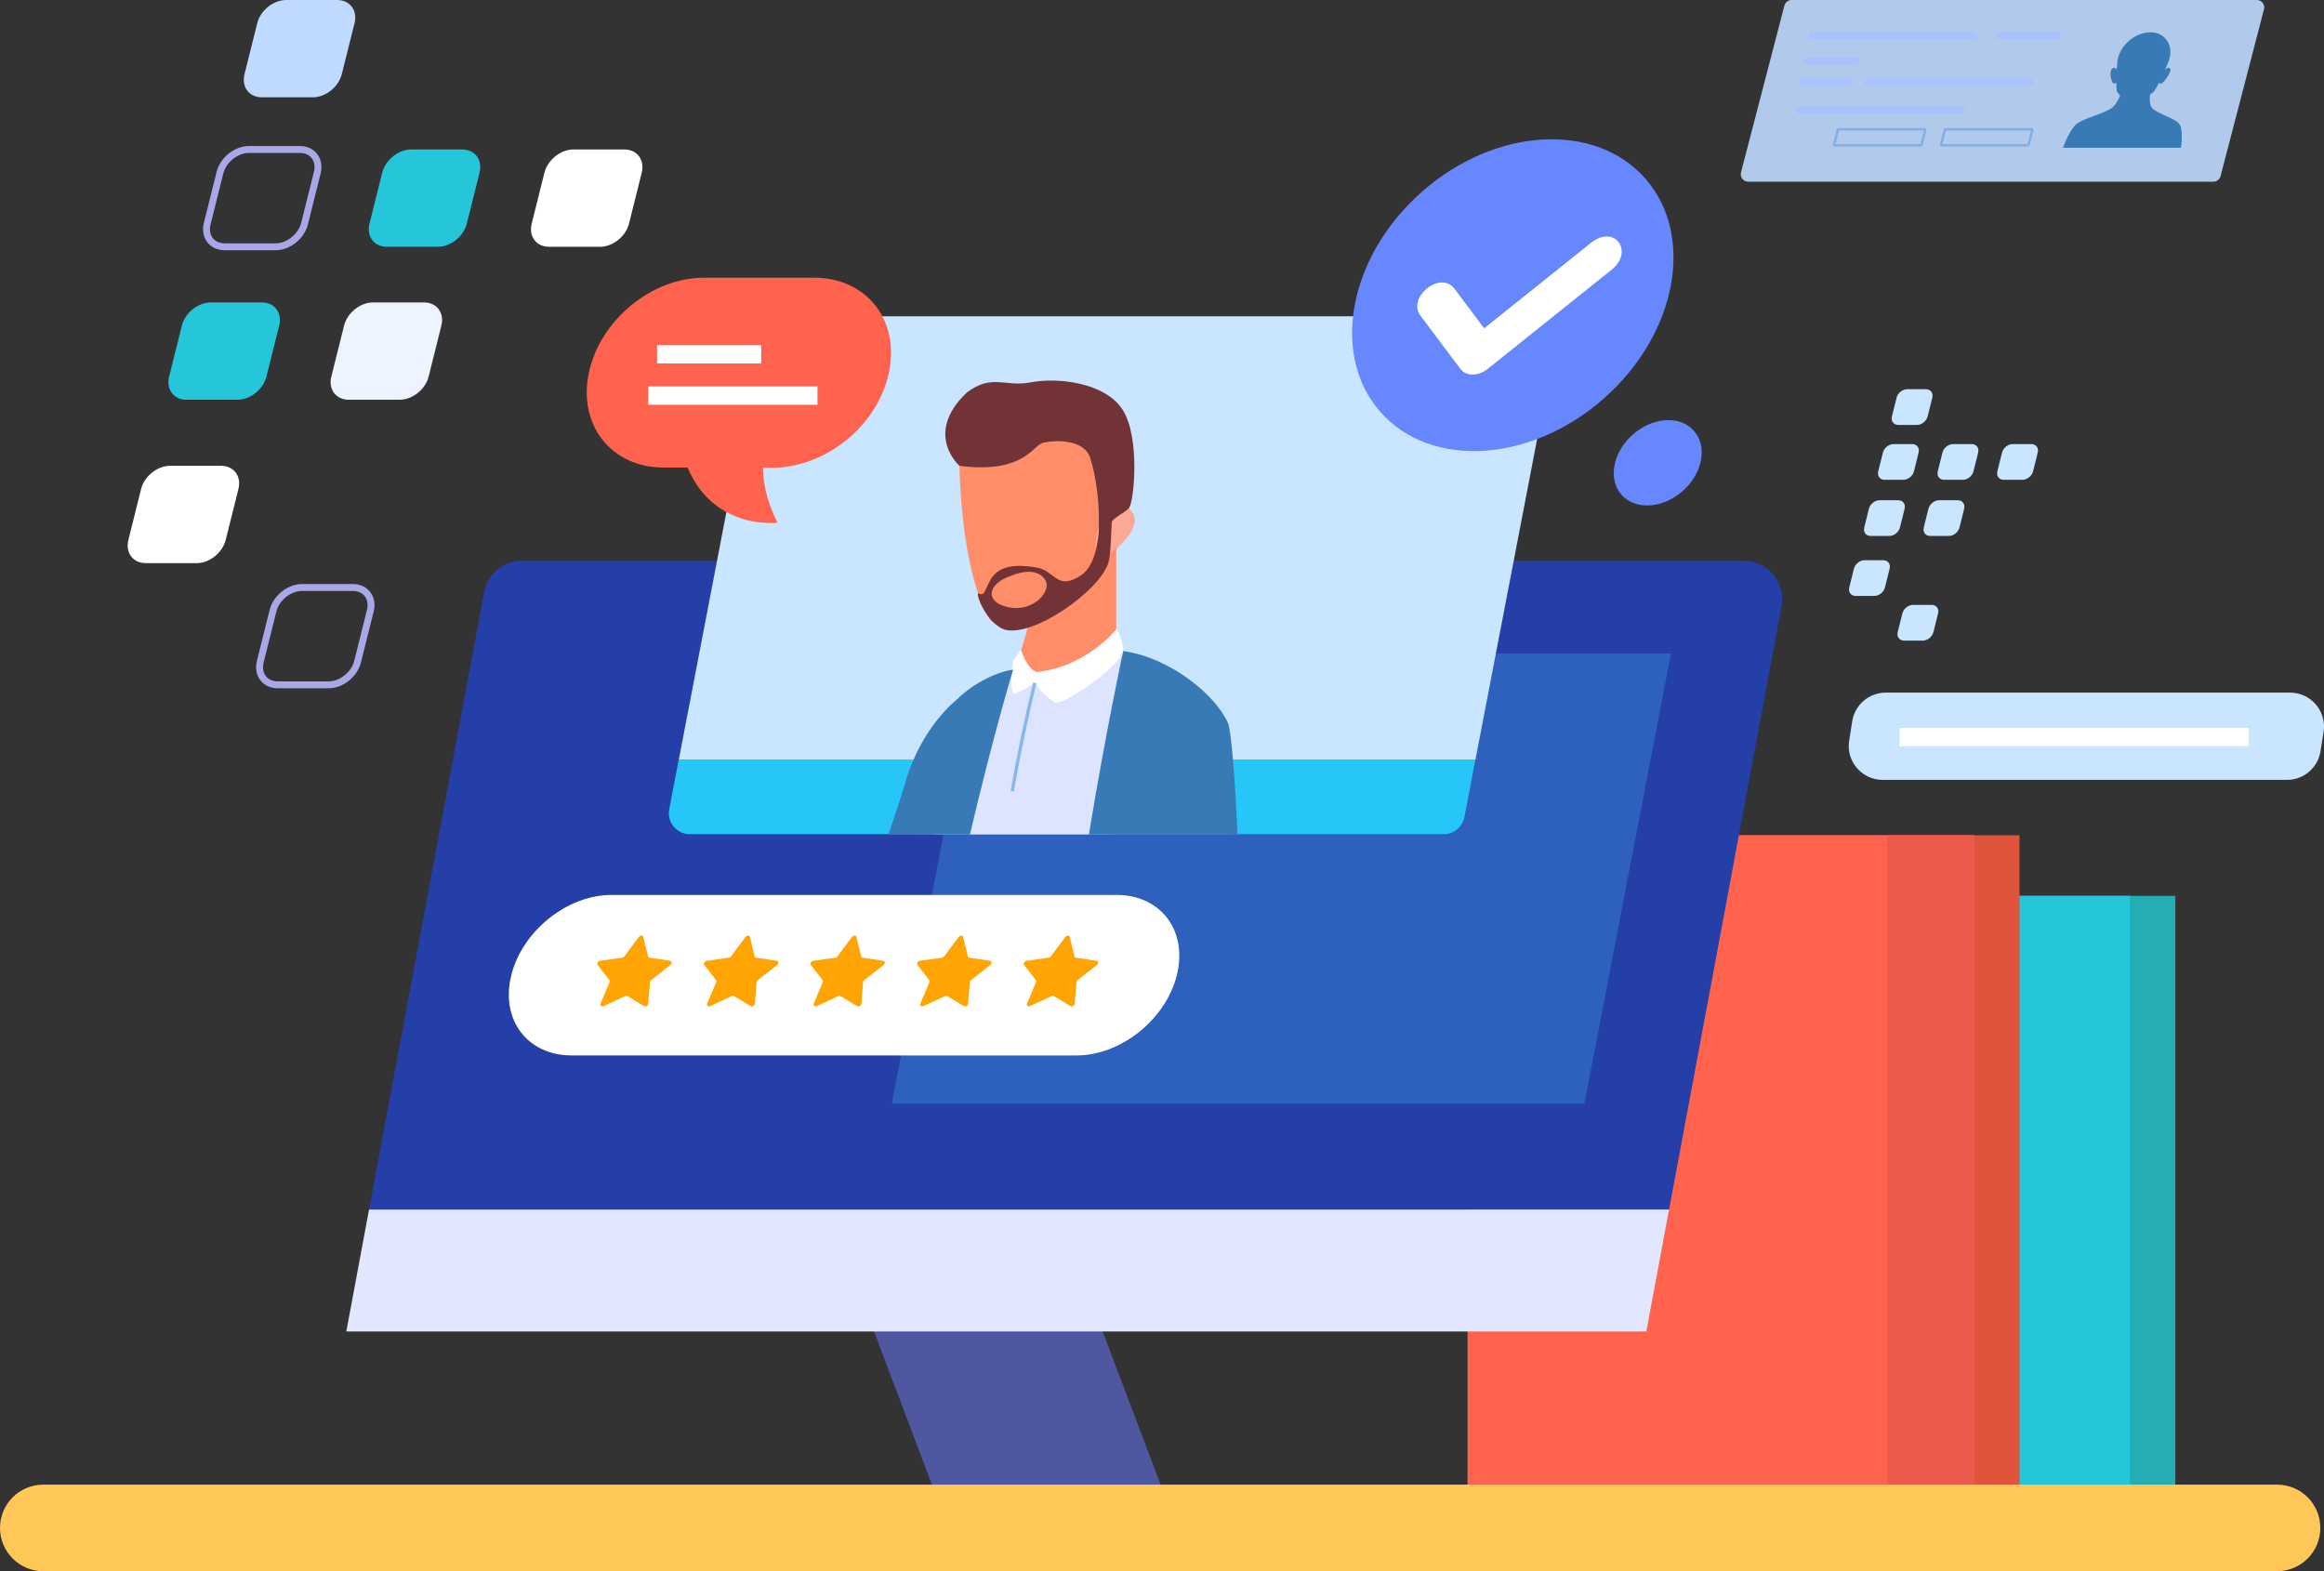 <?xml version="1.0" encoding="UTF-8"?>
<svg id="a" xmlns="http://www.w3.org/2000/svg" viewBox="0 0 494.57 334.37">
  <rect x="0" y="0" width="494.57" height="334.37" fill="#333333" stroke="none"/>
  <defs>
    <style>
      .b {
        fill: #505e83;
        opacity: .53;
      }

      .b, .c, .d, .e, .f, .g, .h, .i, .j, .k, .l, .m, .n, .o, .p, .q, .r, .s, .t, .u, .v, .w, .x, .y {
        stroke-width: 0px;
      }

      .b, .t {
        isolation: isolate;
      }

      .c {
        fill: #dce4ff;
      }

      .d {
        fill: #4f57a0;
      }

      .e {
        fill: #ff8d68;
      }

      .f {
        fill: #eb594d;
      }

      .g {
        fill: #2e60be;
      }

      .h {
        fill: #e2e7ff;
      }

      .i {
        fill: #ffc757;
      }

      .j {
        fill: #243fa7;
      }

      .z {
        stroke: #a9c2ff;
        stroke-linecap: round;
        stroke-linejoin: round;
        stroke-width: 1.59px;
      }

      .z, .aa, .ab, .ac, .ad {
        fill: none;
      }

      .aa {
        stroke: #fff;
        stroke-width: 3.91px;
      }

      .aa, .ab, .ac, .ad {
        stroke-miterlimit: 10;
      }

      .k {
        fill: #387ab6;
      }

      .l {
        fill: #e1543c;
      }

      .m {
        fill: #cae5ff;
      }

      .n {
        fill: #fff;
      }

      .ab {
        stroke: #a9a7e7;
        stroke-width: 1.47px;
      }

      .o {
        fill: #26c6da;
      }

      .p {
        fill: #ff634d;
      }

      .q {
        fill: #26c6f8;
      }

      .ac {
        stroke: #87b8eb;
        stroke-width: .7px;
      }

      .r, .t {
        fill: #bfd9ff;
      }

      .s {
        fill: #edf4ff;
      }

      .t {
        opacity: .9;
      }

      .u {
        fill: #24adb2;
      }

      .ad {
        stroke: #84aee5;
        stroke-width: .53px;
      }

      .v {
        fill: #fba894;
      }

      .w {
        fill: #713336;
      }

      .x {
        fill: #6787ff;
      }

      .y {
        fill: #ffa402;
      }
    </style>
  </defs>
  <g>
    <rect class="u" x="368.96" y="190.65" width="93.97" height="127.13"/>
    <rect class="o" x="359.29" y="190.65" width="93.97" height="127.13"/>
  </g>
  <g>
    <rect class="l" x="335.8" y="177.76" width="93.97" height="140.03"/>
    <rect class="p" x="312.31" y="177.76" width="107.79" height="140.03"/>
    <rect class="f" x="401.67" y="177.76" width="18.43" height="140.03"/>
  </g>
  <g>
    <polyline class="d" points="250.26 324.59 230.79 273.15 182.14 273.15 201.6 324.59"/>
    <g>
      <polyline class="h" points="73.7 283.35 350.35 283.35 355.19 257.39 78.54 257.39"/>
      <path class="j" d="m103.02,126.07l-24.48,131.33h276.66l23.92-128.29c.95-5.1-2.96-9.81-8.15-9.81H111.17c-3.99,0-7.42,2.85-8.15,6.77h0Z"/>
    </g>
  </g>
  <path class="i" d="m484.58,334.37H9.21c-5.09,0-9.21-4.12-9.21-9.21h0c0-5.09,4.12-9.21,9.21-9.21h475.37c5.09,0,9.21,4.12,9.21,9.21h0c0,5.09-4.12,9.21-9.21,9.21Z"/>
  <polygon class="g" points="337.18 234.87 189.78 234.87 208.2 139.06 355.6 139.06 337.18 234.87"/>
  <g>
    <path class="q" d="m142.42,172.23c-.53,2.75,1.58,5.29,4.37,5.29h160.47c2.14,0,3.97-1.52,4.37-3.61l2.36-12.28h-169.54l-2.04,10.6h0Z"/>
    <path class="m" d="m326.74,67.32h-160.47c-2.13,0-3.97,1.52-4.37,3.61l-17.44,90.7h169.54l17.12-89.01c.53-2.75-1.58-5.29-4.37-5.29h-.01Z"/>
  </g>
  <g>
    <path class="k" d="m217.03,177.59c2.11-5.83,3.42-9.99,3.42-9.99,0,0,4.84-25.3-16.72-18.81,0,0-7.48,5.61-11,17.49-1.09,3.69-2.4,7.63-3.68,11.31h27.98Z"/>
    <path class="c" d="m261.68,177.59c-.4-12.47-1.17-22.48-2.52-25.17-3.96-7.26-20.13-13.86-20.13-13.86l-22.11,3.3s-9.24,2.64-12.21,9.24c-1,2.22-3.41,13.01-5.99,26.49h62.96Z"/>
    <path class="e" d="m220.7,123.59s-1.34,9.89-4.28,17.11c0,0-.8,5.61,10.96,3.21,11.76-2.41,10.16-8.29,10.16-8.29v-23.25l-16.84,11.23h0Z"/>
    <g>
      <path class="e" d="m204.19,99.14s.13,22.11,6.48,32.76c4.33,4.48,19.1-2.56,25.31-12.06,6.22-9.51,6.09-23.81,1.17-31.77s-21.11-5.57-25.86-2.82-7.38,10.35-7.11,13.89h.01Z"/>
      <path class="v" d="m234.03,111.63s4.17-6.43,6.96-2.6c2.79,3.83-6.87,11.65-7.61,8.67s.65-6.07.65-6.07h0Z"/>
    </g>
    <path class="w" d="m204.19,99.14s-7.76-6.82,1.6-15.64c5.35-4.01,8.02-1.07,13.63-2.14,5.61-1.07,15.77,0,19.51,5.88,3.74,5.88,2.41,19.51,1.34,20.85-1.07,1.34-4.28,2.14-4.28,4.54s-.53,4.28-1.34,4.28-.8-4.01-.8-6.95-.53-8.55-1.87-12.56-7.48-3.74-9.89-3.21-4,6.69-17.9,4.95h0Z"/>
    <g>
      <path class="b" d="m233.31,105.78s.17-.09.44-.2v-.02l-.44.22Z"/>
      <path class="w" d="m233.76,105.58c.05.44,1.45,13.24-3.63,16.81-5.28,3.52-5.5-.99-9.68-1.65s-7.59-.44-9.46,2.31c-1.65,2.75-1.32,3.96-2.86,3.19-.33.88,1.98,6.27,5.5,7.7,6.05,1.98,20.95-8.5,22.33-14.52.66-2.86.33-8.36,1.1-12.21.44-2.91-2.22-2.08-3.3-1.63h0Zm-19.25,23.63c-5.06-1.1-4.4-5.06.77-6.71,0,0,5.5-2.53,7.37,1.32.77,2.53-3.08,6.49-8.14,5.39Z"/>
    </g>
    <path class="n" d="m237.55,133.94s-6.43,8.08-16.99,9.07c-2.14-.82-3.3-4.78-3.3-4.78l-1.65,2.47s-.82,4.95,0,6.93c.99.16,4.62-2.31,4.62-2.31,0,0,2.47,3.46,4.29,4.12,1.81.66,13.36-7.09,14.52-10.89,0,0-.08-2.72-1.48-4.62h0Z"/>
    <path class="k" d="m263.36,177.59c-.57-12.29-1.31-21.69-2-23.63-2.64-6.16-12.54-14.08-22.33-15.4,0,0-3.68,16.97-7.3,39.03h31.63Z"/>
    <path class="k" d="m206.41,177.59c5.19-22.01,9.19-35.07,9.19-35.07-2.97.33-8.25,2.64-11.88,6.27-1.97,3.94-5.03,15.26-8.19,28.8h10.88Z"/>
    <path class="k" d="m261.38,177.59c.36-11.77-.3-22.66-2.22-25.17-6.27-5.28-12.87-4.95-16.17.99-1.8,3.25-4.2,14.57-6,24.18h24.39Z"/>
    <path class="ac" d="m220.22,145.33c-1.87,7.62-3.42,15.33-4.82,23.05"/>
  </g>
  <g>
    <ellipse class="x" cx="321.94" cy="62.82" rx="37.57" ry="29.3" transform="translate(39.05 228.85) rotate(-41.45)"/>
    <path class="x" d="m361.86,98.49c-1.25,5.01-6.33,9.08-11.34,9.08s-8.07-4.07-6.82-9.08,6.33-9.08,11.34-9.08,8.07,4.07,6.82,9.08Z"/>
    <path class="n" d="m313.39,79.71c-1.04,0-1.99-.4-2.59-1.19l-8.57-11.42c-2.72-3.8,4.13-9.51,7.21-5.77l6.41,8.54,22.9-18.33c4.93-3.73,8.96,1.95,4.33,5.77l-26.5,21.21c-1,.8-2.14,1.19-3.18,1.19h0Z"/>
  </g>
  <g>
    <path class="r" d="m66.58,20.71h-10.85c-2.72,0-4.38-2.21-3.7-4.93l2.71-10.85C55.42,2.21,58.18,0,60.9,0h10.85C74.47,0,76.13,2.21,75.45,4.93l-2.71,10.85c-.68,2.72-3.44,4.93-6.16,4.93Z"/>
    <g>
      <path class="ab" d="m58.65,52.52h-10.85c-2.72,0-4.38-2.21-3.7-4.93l2.71-10.85c.68-2.72,3.44-4.93,6.16-4.93h10.85c2.72,0,4.38,2.21,3.7,4.93l-2.71,10.85c-.68,2.72-3.44,4.93-6.16,4.93Z"/>
      <path class="o" d="m93.18,52.52h-10.85c-2.72,0-4.38-2.21-3.7-4.93l2.71-10.85c.68-2.72,3.44-4.93,6.16-4.93h10.85c2.72,0,4.38,2.21,3.7,4.93l-2.71,10.85c-.68,2.72-3.44,4.93-6.16,4.93Z"/>
      <path class="n" d="m127.7,52.52h-10.85c-2.72,0-4.38-2.21-3.7-4.93l2.71-10.85c.68-2.72,3.44-4.93,6.16-4.93h10.85c2.72,0,4.38,2.21,3.7,4.93l-2.71,10.85c-.68,2.72-3.44,4.93-6.16,4.93Z"/>
    </g>
    <g>
      <path class="o" d="m50.54,85.07h-10.85c-2.72,0-4.38-2.21-3.7-4.93l2.71-10.85c.68-2.72,3.44-4.93,6.16-4.93h10.85c2.72,0,4.38,2.21,3.7,4.93l-2.71,10.85c-.68,2.72-3.44,4.93-6.16,4.93Z"/>
      <path class="n" d="m41.87,119.84h-10.85c-2.72,0-4.38-2.21-3.7-4.93l2.71-10.85c.68-2.72,3.44-4.93,6.16-4.93h10.85c2.72,0,4.38,2.21,3.7,4.93l-2.71,10.85c-.68,2.72-3.44,4.93-6.16,4.93Z"/>
      <path class="s" d="m85.06,85.07h-10.85c-2.72,0-4.38-2.21-3.7-4.93l2.71-10.85c.68-2.72,3.44-4.93,6.16-4.93h10.85c2.72,0,4.38,2.21,3.7,4.93l-2.71,10.85c-.68,2.72-3.44,4.93-6.16,4.93Z"/>
      <path class="ab" d="m69.94,145.74h-10.85c-2.72,0-4.38-2.21-3.7-4.93l2.71-10.85c.68-2.72,3.44-4.93,6.16-4.93h10.85c2.72,0,4.38,2.21,3.7,4.93l-2.71,10.85c-.68,2.72-3.44,4.93-6.16,4.93Z"/>
    </g>
  </g>
  <g>
    <path class="m" d="m407.96,90.43h-3.98c-1,0-1.61-.81-1.36-1.81l.99-3.98c.25-1,1.26-1.81,2.26-1.81h3.98c1,0,1.61.81,1.36,1.81l-.99,3.98c-.25,1-1.26,1.81-2.26,1.81Z"/>
    <g>
      <path class="m" d="m405.05,102.11h-3.98c-1,0-1.61-.81-1.36-1.81l.99-3.98c.25-1,1.26-1.81,2.26-1.81h3.98c1,0,1.61.81,1.36,1.81l-.99,3.98c-.25,1-1.26,1.81-2.26,1.81Z"/>
      <path class="m" d="m417.72,102.11h-3.98c-1,0-1.61-.81-1.36-1.81l.99-3.98c.25-1,1.26-1.81,2.26-1.81h3.98c1,0,1.61.81,1.36,1.81l-.99,3.98c-.25,1-1.26,1.81-2.26,1.81Z"/>
      <path class="m" d="m430.4,102.11h-3.98c-1,0-1.61-.81-1.36-1.81l.99-3.98c.25-1,1.26-1.81,2.26-1.81h3.98c1,0,1.61.81,1.36,1.81l-.99,3.98c-.25,1-1.26,1.81-2.26,1.81Z"/>
    </g>
    <g>
      <path class="m" d="m402.07,114.06h-3.98c-1,0-1.61-.81-1.36-1.81l.99-3.98c.25-1,1.26-1.81,2.26-1.81h3.98c1,0,1.61.81,1.36,1.81l-.99,3.98c-.25,1-1.26,1.81-2.26,1.81Z"/>
      <path class="m" d="m398.88,126.82h-3.98c-1,0-1.61-.81-1.36-1.81l.99-3.98c.25-1,1.26-1.81,2.26-1.81h3.98c1,0,1.61.81,1.36,1.81l-.99,3.98c-.25,1-1.26,1.81-2.26,1.81Z"/>
      <path class="m" d="m414.74,114.06h-3.98c-1,0-1.61-.81-1.36-1.81l.99-3.98c.25-1,1.26-1.81,2.26-1.81h3.98c1,0,1.61.81,1.36,1.81l-.99,3.98c-.25,1-1.26,1.81-2.26,1.81Z"/>
      <path class="m" d="m409.19,136.33h-3.98c-1,0-1.61-.81-1.36-1.81l.99-3.98c.25-1,1.26-1.81,2.26-1.81h3.98c1,0,1.61.81,1.36,1.81l-.99,3.98c-.25,1-1.26,1.81-2.26,1.81Z"/>
    </g>
  </g>
  <g>
    <path class="t" d="m471.02,38.67h-98.98c-1.04,0-1.8-.98-1.54-1.99l9.24-35.5c.18-.7.82-1.19,1.54-1.19h98.98c1.04,0,1.8.98,1.54,1.99l-9.24,35.5c-.18.7-.82,1.19-1.54,1.19Z"/>
    <g>
      <line class="z" x1="385.62" y1="7.59" x2="420.06" y2="7.59"/>
      <line class="z" x1="382.97" y1="23.48" x2="417.41" y2="23.48"/>
      <line class="z" x1="397.45" y1="17.48" x2="431.89" y2="17.48"/>
      <line class="z" x1="384.73" y1="12.88" x2="395.07" y2="12.88"/>
      <line class="z" x1="383.32" y1="17.48" x2="393.65" y2="17.48"/>
      <line class="z" x1="425.54" y1="7.59" x2="437.81" y2="7.59"/>
      <path class="ad" d="m431.55,30.94h-18.33c-.09,0-.16-.09-.14-.17l.82-3.15c.02-.06.08-.11.14-.11h18.33c.09,0,.16.09.14.17l-.82,3.15c-.02.06-.08.11-.14.11Z"/>
      <path class="ad" d="m408.77,30.94h-18.33c-.09,0-.16-.09-.14-.17l.82-3.15c.02-.06.08-.11.14-.11h18.33c.09,0,.16.09.14.17l-.82,3.15c-.02.06-.08.11-.14.11Z"/>
    </g>
    <path class="k" d="m463.77,26.37c-.94-1.25-4.75-2.16-5.8-3.42-.54-.64-.54-1.83-.41-2.83.38-.24.69-.48.87-.7.32-.46.67-1.11,1.03-1.81.11.11.25.19.44.18.5-.02,2.4-2.61,1.91-3.21-.28-.34-.73-.05-1.07.27.51-1.16.86-2.04.86-2.04h-.02c1.06-3.07-.77-5.97-3.99-5.93-3.17,0-6.4,2.7-6.95,5.93h-.02s-.08.88-.16,2.04c-.18-.32-.48-.62-.94-.27-.79.6-.18,3.2.32,3.21.18,0,.37-.08.53-.18,0,.71.04,1.35.12,1.81.09.27.36.57.7.86-.38.97-.95,2.07-1.76,2.68-1.68,1.25-5.94,2.16-7.5,3.42-1.41,1.13-2.66,4.41-2.9,5.06h25.12c.08-.65.47-3.94-.38-5.06h0Z"/>
  </g>
  <g>
    <path class="n" d="m229.1,224.61h-107.47c-9.43,0-15.18-7.65-12.82-17.08h0c2.35-9.43,11.91-17.08,21.34-17.08h107.47c9.43,0,15.18,7.65,12.82,17.08h0c-2.35,9.43-11.91,17.08-21.34,17.08Z"/>
    <g>
      <path class="y" d="m133.04,211.98l-4.61,2.14c-.43.2-.8-.12-.62-.55l1.91-4.54c.07-.17.06-.34-.03-.46l-2.5-3.21c-.23-.3.07-.83.51-.89l4.72-.66c.18-.02.35-.13.46-.29l3.07-4.13c.29-.39.84-.39.94,0l1.01,4.13c.04.15.16.26.32.29l4.39.66c.41.06.45.59.07.89l-4.1,3.21c-.15.12-.25.29-.27.46l-.35,4.54c-.03.43-.56.75-.9.55l-3.54-2.14c-.13-.08-.31-.08-.49,0h0Z"/>
      <path class="y" d="m155.73,211.98l-4.61,2.14c-.43.2-.8-.12-.62-.55l1.91-4.54c.07-.17.06-.34-.03-.46l-2.49-3.21c-.23-.3.07-.83.51-.89l4.72-.66c.18-.02.35-.13.46-.29l3.07-4.13c.29-.39.84-.39.94,0l1.01,4.13c.04.15.16.26.32.29l4.39.66c.41.06.45.59.07.89l-4.1,3.21c-.15.12-.25.29-.27.46l-.35,4.54c-.03.43-.56.75-.9.55l-3.54-2.14c-.13-.08-.31-.08-.49,0h0Z"/>
      <path class="y" d="m178.41,211.98l-4.61,2.14c-.43.2-.8-.12-.62-.55l1.91-4.54c.07-.17.06-.34-.04-.46l-2.5-3.21c-.23-.3.07-.83.51-.89l4.72-.66c.18-.02.35-.13.46-.29l3.07-4.13c.29-.39.84-.39.94,0l1.01,4.13c.04.15.16.26.32.29l4.39.66c.41.06.45.59.07.89l-4.1,3.21c-.15.12-.25.29-.27.46l-.35,4.54c-.03.43-.56.75-.9.55l-3.54-2.14c-.13-.08-.31-.08-.49,0h.02Z"/>
      <path class="y" d="m201.1,211.98l-4.61,2.14c-.43.2-.8-.12-.62-.55l1.91-4.54c.07-.17.06-.34-.04-.46l-2.49-3.21c-.23-.3.07-.83.51-.89l4.72-.66c.18-.02.35-.13.47-.29l3.07-4.13c.29-.39.84-.39.94,0l1.01,4.13c.04.15.16.26.32.29l4.39.66c.41.06.45.59.07.89l-4.1,3.21c-.15.12-.25.29-.27.46l-.35,4.54c-.03.43-.56.75-.9.55l-3.54-2.14c-.13-.08-.31-.08-.49,0h0Z"/>
      <path class="y" d="m223.79,211.98l-4.61,2.14c-.43.2-.8-.12-.62-.55l1.91-4.54c.07-.17.06-.34-.03-.46l-2.5-3.21c-.23-.3.07-.83.51-.89l4.72-.66c.18-.02.35-.13.47-.29l3.07-4.13c.29-.39.84-.39.94,0l1.01,4.13c.04.15.16.26.32.29l4.39.66c.41.06.45.59.07.89l-4.1,3.21c-.15.12-.25.29-.27.46l-.35,4.54c-.03.43-.56.75-.9.55l-3.54-2.14c-.13-.08-.31-.08-.49,0h0Z"/>
    </g>
  </g>
  <g>
    <path class="m" d="m486.7,165.97h-86.05c-4.44,0-7.83-3.97-7.13-8.35l.65-4.12c.55-3.51,3.58-6.1,7.13-6.1h86.05c4.44,0,7.83,3.97,7.13,8.35l-.65,4.12c-.55,3.51-3.58,6.1-7.13,6.1h0Z"/>
    <line class="aa" x1="404.25" y1="156.84" x2="478.53" y2="156.84"/>
  </g>
  <g>
    <path class="p" d="m173.27,59.1h-23.46c-11.16,0-22.12,9.04-24.49,20.2h0c-2.37,11.16,4.75,20.2,15.91,20.2h5.09c5.69,13.47,19.13,11.73,19.13,11.73-2.54-5.06-3.08-9.12-3.07-11.73,12.02.96,24.23-8.15,26.79-20.2h0c2.37-11.16-4.75-20.2-15.91-20.2h.01Z"/>
    <line class="aa" x1="139.83" y1="75.39" x2="161.99" y2="75.39"/>
    <line class="aa" x1="137.96" y1="84.19" x2="173.96" y2="84.19"/>
  </g>
</svg>